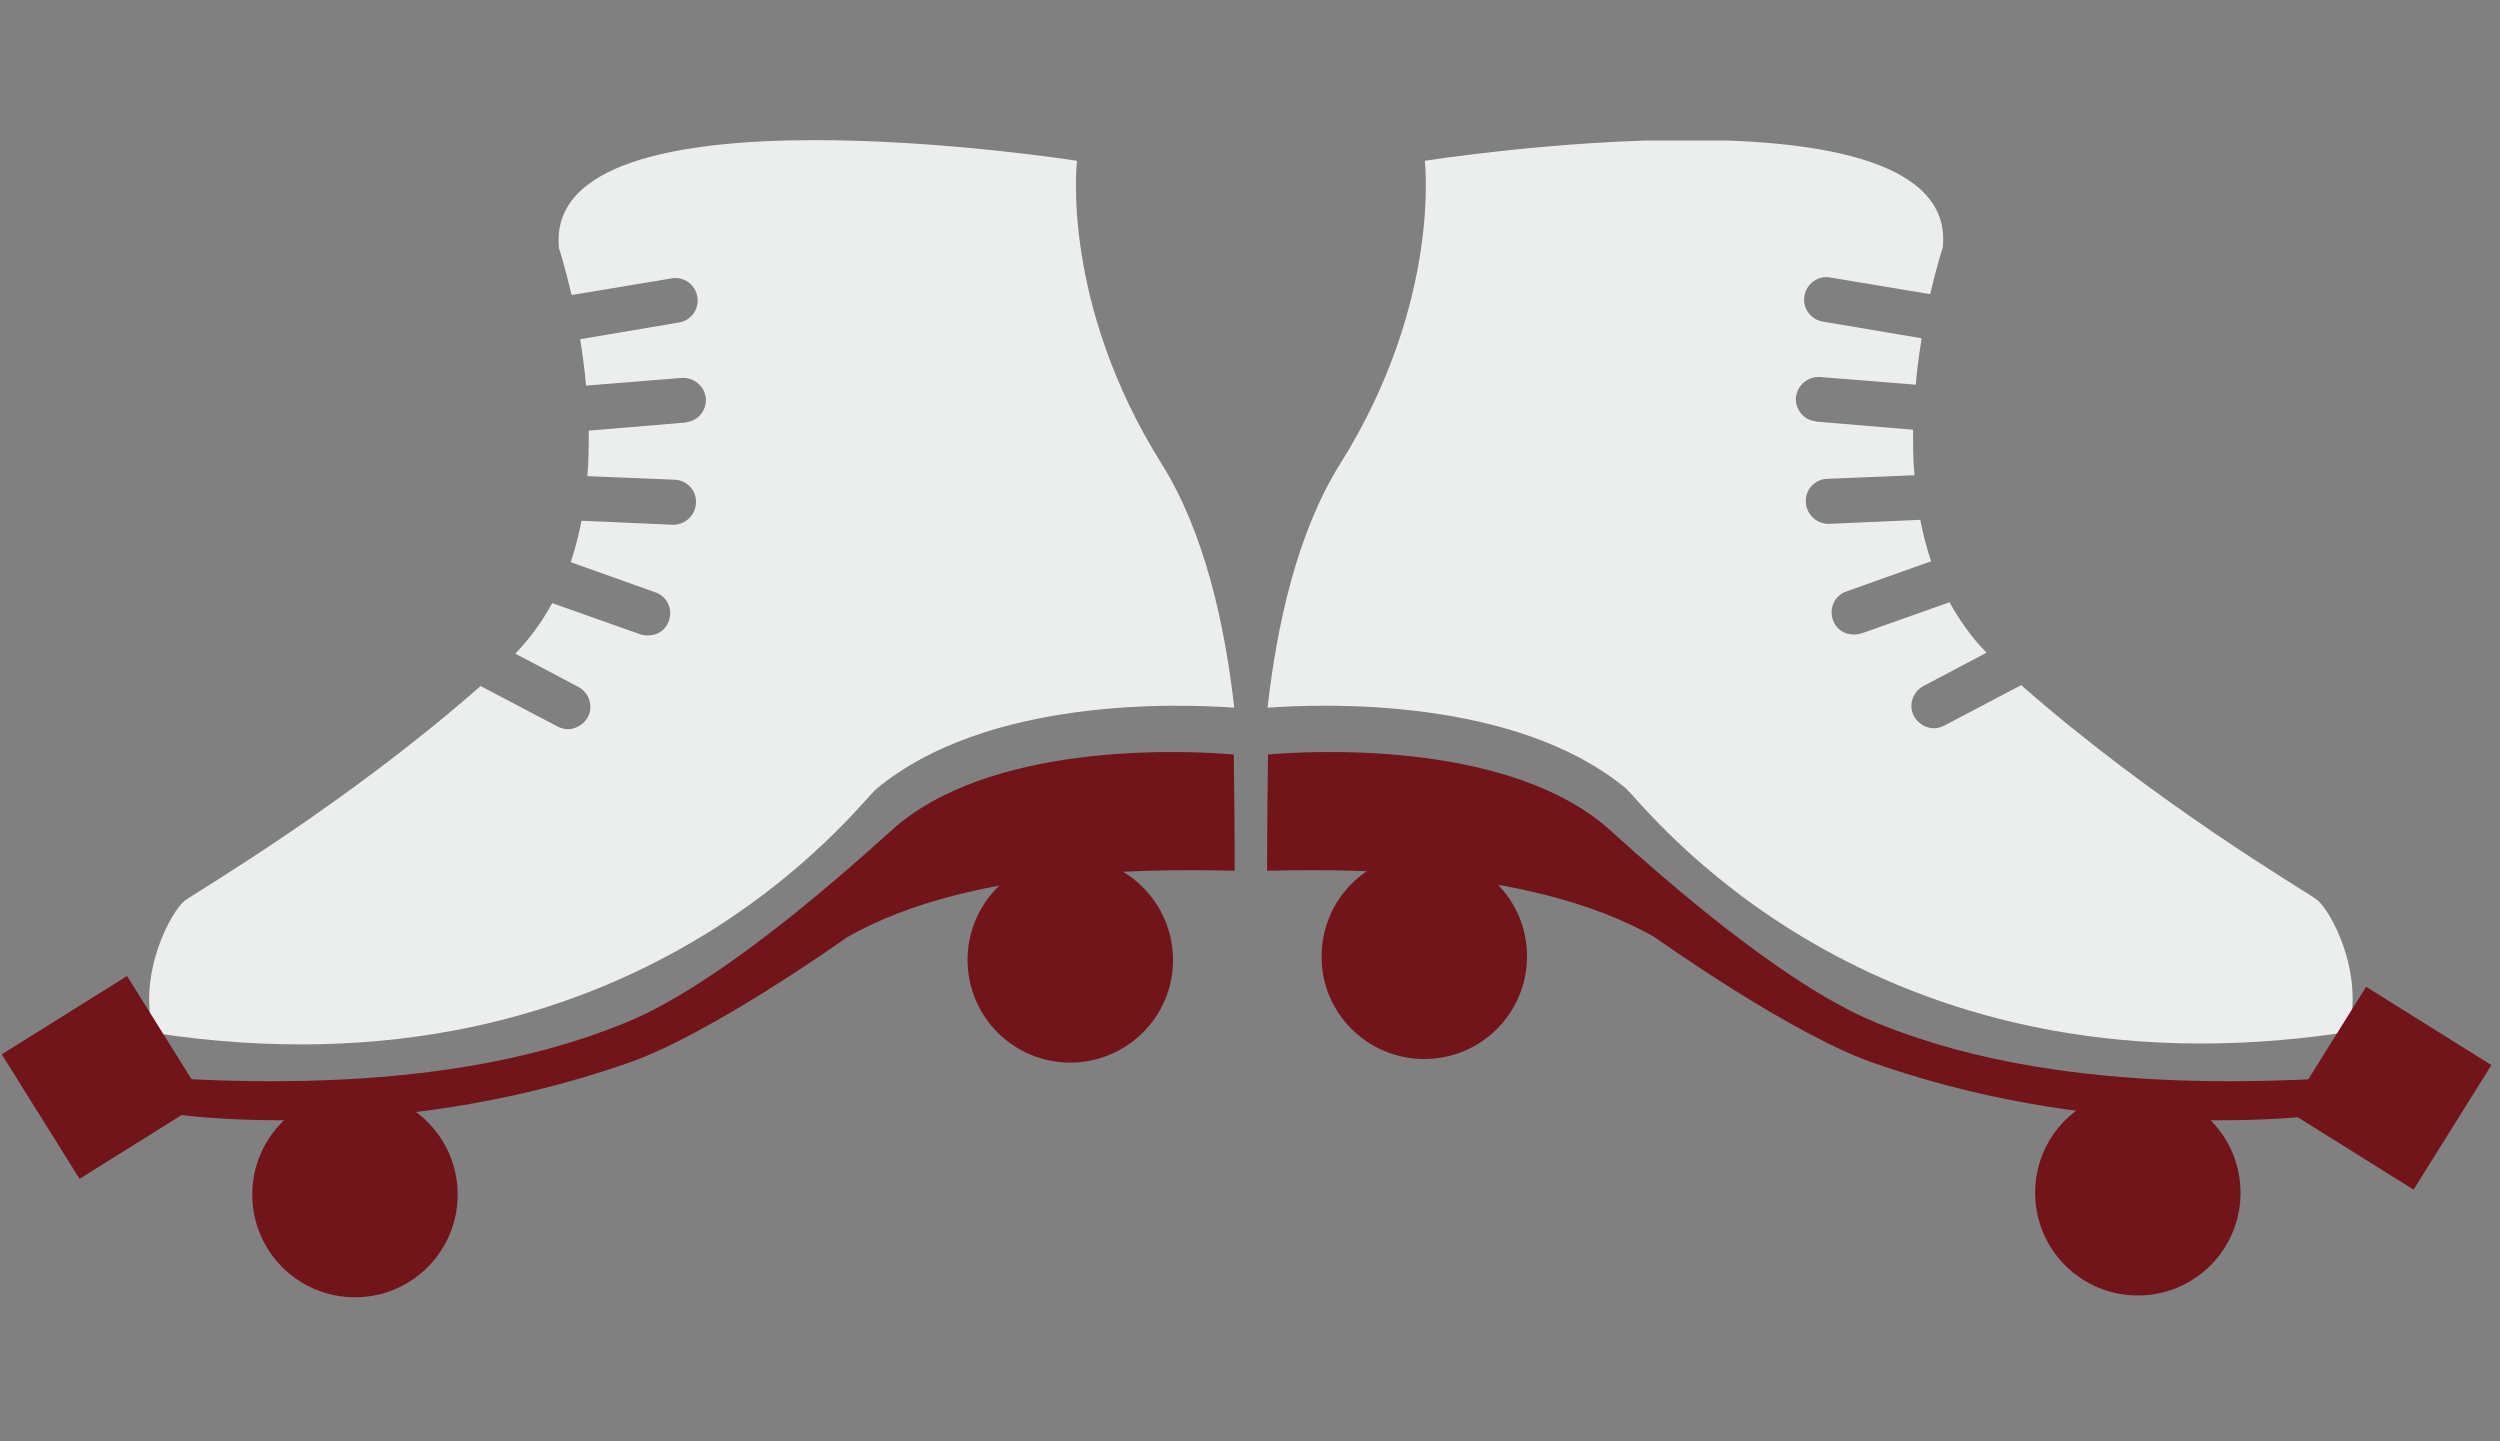 <?xml version="1.0" encoding="UTF-8"?> <!-- Generator: Adobe Illustrator 25.4.1, SVG Export Plug-In . SVG Version: 6.00 Build 0) --> <svg xmlns="http://www.w3.org/2000/svg" xmlns:xlink="http://www.w3.org/1999/xlink" version="1.1" id="Ebene_1" x="0px" y="0px" viewBox="0 0 555 320" style="enable-background:new 0 0 555 320;" xml:space="preserve"><rect x="0" y="0" width="555" height="320" fill="#808080" stroke="none"/> <style type="text/css"> .st0{clip-path:url(#SVGID_00000016773408581491446360000010555703041419867043_);fill:#71151A;} .st1{clip-path:url(#SVGID_00000107568177836215068970000000790035288704345265_);fill:#ECEDED;} .st2{clip-path:url(#SVGID_00000121975528966592511860000005548792833844910239_);fill:#71151A;} .st3{clip-path:url(#SVGID_00000105407671361984544550000003414107539998307741_);fill:#71151A;} .st4{fill:#71151A;} .st5{clip-path:url(#SVGID_00000144340319893207655550000008706944880267517331_);fill:#71151A;} .st6{clip-path:url(#SVGID_00000168832915487883433620000010881597894988343703_);fill:#ECEDED;} .st7{clip-path:url(#SVGID_00000183936943959971758510000015877411106458465956_);fill:#71151A;} .st8{clip-path:url(#SVGID_00000017493161828712919020000005663339020271348403_);fill:#71151A;} </style> <g> <g> <g> <defs> <rect id="SVGID_1_" x="0.4" y="31.2" width="554.6" height="256.9"></rect> </defs> <clipPath id="SVGID_00000156559160586092324370000011858443351725637546_"> <use xlink:href="#SVGID_1_" style="overflow:visible;"></use> </clipPath> <path style="clip-path:url(#SVGID_00000156559160586092324370000011858443351725637546_);fill:#71151A;" d="M367.4,208.1 c0,0,30.8,22,49.2,28.1c53.3,18.5,101.3,11,101.3,11l0.5-7.9c-25,1.5-47,0.7-66.4-2.5c-12.8-2.1-24.5-5.3-35.1-9.6 c-24.4-9.8-57.7-41.6-61.2-44.4c-22.9-18.5-65.2-16.1-74.2-15.3c-0.2,13.5-0.2,25.8-0.2,25.8 C293.6,193.1,338.7,191.6,367.4,208.1"></path> </g> <g> <defs> <rect id="SVGID_00000150783036498514280190000017917790869645117363_" x="0.4" y="31.2" width="554.6" height="256.9"></rect> </defs> <clipPath id="SVGID_00000081625903478621856330000004635551210280363677_"> <use xlink:href="#SVGID_00000150783036498514280190000017917790869645117363_" style="overflow:visible;"></use> </clipPath> <path style="clip-path:url(#SVGID_00000081625903478621856330000004635551210280363677_);fill:#ECEDED;" d="M281.4,157.1 c2.1-18.6,6.6-38.9,16.1-54.1c22.6-36,18.8-67.3,18.8-67.3s118.9-18.8,115,19.2c0,0-1.3,4-2.8,10.4l-22.2-3.7 c-2.7-0.5-5.3,1.4-5.7,4.1c-0.5,2.7,1.4,5.3,4.1,5.7l21.9,3.7c-0.5,3.2-1,6.7-1.3,10.3l-21.2-1.7c-2.7-0.2-5.1,1.8-5.4,4.5 c-0.2,2.6,1.6,4.9,4.1,5.3c0.1,0,0.3,0,0.4,0.1l21.5,1.8c0,3.3,0,6.7,0.3,10.1l-19.4,0.8c-2.7,0.1-4.9,2.4-4.7,5.2 c0.1,2.4,1.9,4.3,4.1,4.7c0.3,0.1,0.7,0.1,1,0.1l20.3-0.9c0.6,3.1,1.4,6.2,2.4,9.2l-18.8,6.7c-2.6,0.9-3.9,3.7-3,6.3 c0.6,1.8,2.1,3,3.9,3.2c0.8,0.1,1.7,0.1,2.5-0.2l19.5-6.9c2.2,4,4.9,7.8,8.2,11.2l-14,7.4c-2.4,1.3-3.4,4.3-2.1,6.7 c0.8,1.4,2.1,2.3,3.6,2.6c1,0.2,2.1,0,3.1-0.5l17.1-9c30.2,26.5,62.3,45.2,65.6,47.6c3,2.2,10.7,16.2,7,29.4 c-107.1,16.4-156.7-51.2-160.5-54.2C336.3,154.8,294.2,156.2,281.4,157.1"></path> </g> <g> <defs> <rect id="SVGID_00000157280658119131128380000008282373664721117334_" x="0.4" y="31.2" width="554.6" height="256.9"></rect> </defs> <clipPath id="SVGID_00000126289711687782611010000011132298117766450571_"> <use xlink:href="#SVGID_00000157280658119131128380000008282373664721117334_" style="overflow:visible;"></use> </clipPath> <path style="clip-path:url(#SVGID_00000126289711687782611010000011132298117766450571_);fill:#71151A;" d="M316.2,235.1 c12.6,0,22.8-10.2,22.8-22.8s-10.2-22.8-22.8-22.8s-22.8,10.2-22.8,22.8C293.3,224.8,303.5,235.1,316.2,235.1"></path> </g> <g> <defs> <rect id="SVGID_00000042005641035646697360000000045839609660251796_" x="0.4" y="31.2" width="554.6" height="256.9"></rect> </defs> <clipPath id="SVGID_00000183952340165867777320000008291017850212902033_"> <use xlink:href="#SVGID_00000042005641035646697360000000045839609660251796_" style="overflow:visible;"></use> </clipPath> <path style="clip-path:url(#SVGID_00000183952340165867777320000008291017850212902033_);fill:#71151A;" d="M474.6,287.6 c12.6,0,22.8-10.2,22.8-22.8c0-12.6-10.2-22.8-22.8-22.8c-12.6,0-22.8,10.2-22.8,22.8C451.8,277.4,462,287.6,474.6,287.6"></path> </g> </g> <rect x="514.2" y="225.1" transform="matrix(0.53 -0.848 0.848 0.53 44.586 563.451)" class="st4" width="32.6" height="32.8"></rect> <g> <g> <defs> <rect id="SVGID_00000040572214892389536850000010160380950293328314_" x="0.4" y="31.2" width="554.6" height="256.9"></rect> </defs> <clipPath id="SVGID_00000147209194095583626780000007272740327140816782_"> <use xlink:href="#SVGID_00000040572214892389536850000010160380950293328314_" style="overflow:visible;"></use> </clipPath> <path style="clip-path:url(#SVGID_00000147209194095583626780000007272740327140816782_);fill:#71151A;" d="M188,208.1 c0,0-30.8,22-49.2,28.1c-53.3,18.5-101.3,11-101.3,11l-0.5-7.9c25,1.5,47,0.7,66.4-2.5c12.8-2.1,24.5-5.3,35.1-9.6 c24.4-9.8,57.7-41.6,61.2-44.4c22.9-18.5,65.2-16.1,74.2-15.3c0.2,13.5,0.2,25.8,0.2,25.8C261.8,193.1,216.7,191.6,188,208.1"></path> </g> <g> <defs> <rect id="SVGID_00000127732484372764957550000017121415918796421044_" x="0.4" y="31.2" width="554.6" height="256.9"></rect> </defs> <clipPath id="SVGID_00000027586610904669801250000009920010111636975514_"> <use xlink:href="#SVGID_00000127732484372764957550000017121415918796421044_" style="overflow:visible;"></use> </clipPath> <path style="clip-path:url(#SVGID_00000027586610904669801250000009920010111636975514_);fill:#ECEDED;" d="M274,157.1 c-2.1-18.6-6.6-38.9-16.1-54.1c-22.6-36-18.8-67.3-18.8-67.3S120.2,17,124.1,55.1c0,0,1.3,4,2.8,10.4l22.2-3.7 c2.7-0.5,5.3,1.4,5.7,4.1c0.5,2.7-1.4,5.3-4.1,5.7l-21.9,3.7c0.5,3.2,1,6.7,1.3,10.3l21.2-1.7c2.7-0.2,5.1,1.8,5.4,4.5 c0.2,2.6-1.6,4.9-4.1,5.3c-0.1,0-0.3,0-0.4,0.1l-21.5,1.8c0,3.3,0,6.7-0.3,10.1l19.4,0.8c2.7,0.1,4.9,2.4,4.7,5.2 c-0.1,2.4-1.9,4.3-4.1,4.7c-0.3,0.1-0.7,0.1-1,0.1l-20.3-0.9c-0.6,3.1-1.4,6.2-2.4,9.2l18.8,6.7c2.6,0.9,3.9,3.7,3,6.3 c-0.6,1.8-2.1,3-3.9,3.2c-0.8,0.1-1.7,0.1-2.5-0.2l-19.5-6.9c-2.2,4-4.9,7.8-8.2,11.2l14,7.4c2.4,1.3,3.4,4.3,2.1,6.7 c-0.8,1.4-2.1,2.3-3.6,2.6c-1,0.2-2.1,0-3.1-0.5l-17.1-9c-30.2,26.5-62.3,45.2-65.6,47.6c-3,2.2-10.7,16.2-7,29.4 c107.1,16.4,156.7-51.2,160.5-54.2C219.1,154.8,261.2,156.2,274,157.1"></path> </g> <g> <defs> <rect id="SVGID_00000066478903763489843720000004587183757850400185_" x="0.4" y="31.2" width="554.6" height="256.9"></rect> </defs> <clipPath id="SVGID_00000168822425960051376070000018143805626807426181_"> <use xlink:href="#SVGID_00000066478903763489843720000004587183757850400185_" style="overflow:visible;"></use> </clipPath> <path style="clip-path:url(#SVGID_00000168822425960051376070000018143805626807426181_);fill:#71151A;" d="M237.6,235.9 c-12.6,0-22.8-10.2-22.8-22.8s10.2-22.8,22.8-22.8c12.6,0,22.8,10.2,22.8,22.8C260.5,225.6,250.2,235.9,237.6,235.9"></path> </g> <g> <defs> <rect id="SVGID_00000065797218453719337830000003917799013531825575_" x="0.4" y="31.2" width="554.6" height="256.9"></rect> </defs> <clipPath id="SVGID_00000122695610079459357930000013860126367155922838_"> <use xlink:href="#SVGID_00000065797218453719337830000003917799013531825575_" style="overflow:visible;"></use> </clipPath> <path style="clip-path:url(#SVGID_00000122695610079459357930000013860126367155922838_);fill:#71151A;" d="M78.8,288 C66.2,288,56,277.8,56,265.2c0-12.6,10.2-22.8,22.8-22.8s22.8,10.2,22.8,22.8C101.6,277.8,91.4,288,78.8,288"></path> </g> </g> <rect x="6.5" y="222.9" transform="matrix(0.848 -0.53 0.53 0.848 -123.264 48.484)" class="st4" width="32.8" height="32.6"></rect> </g> </svg> 